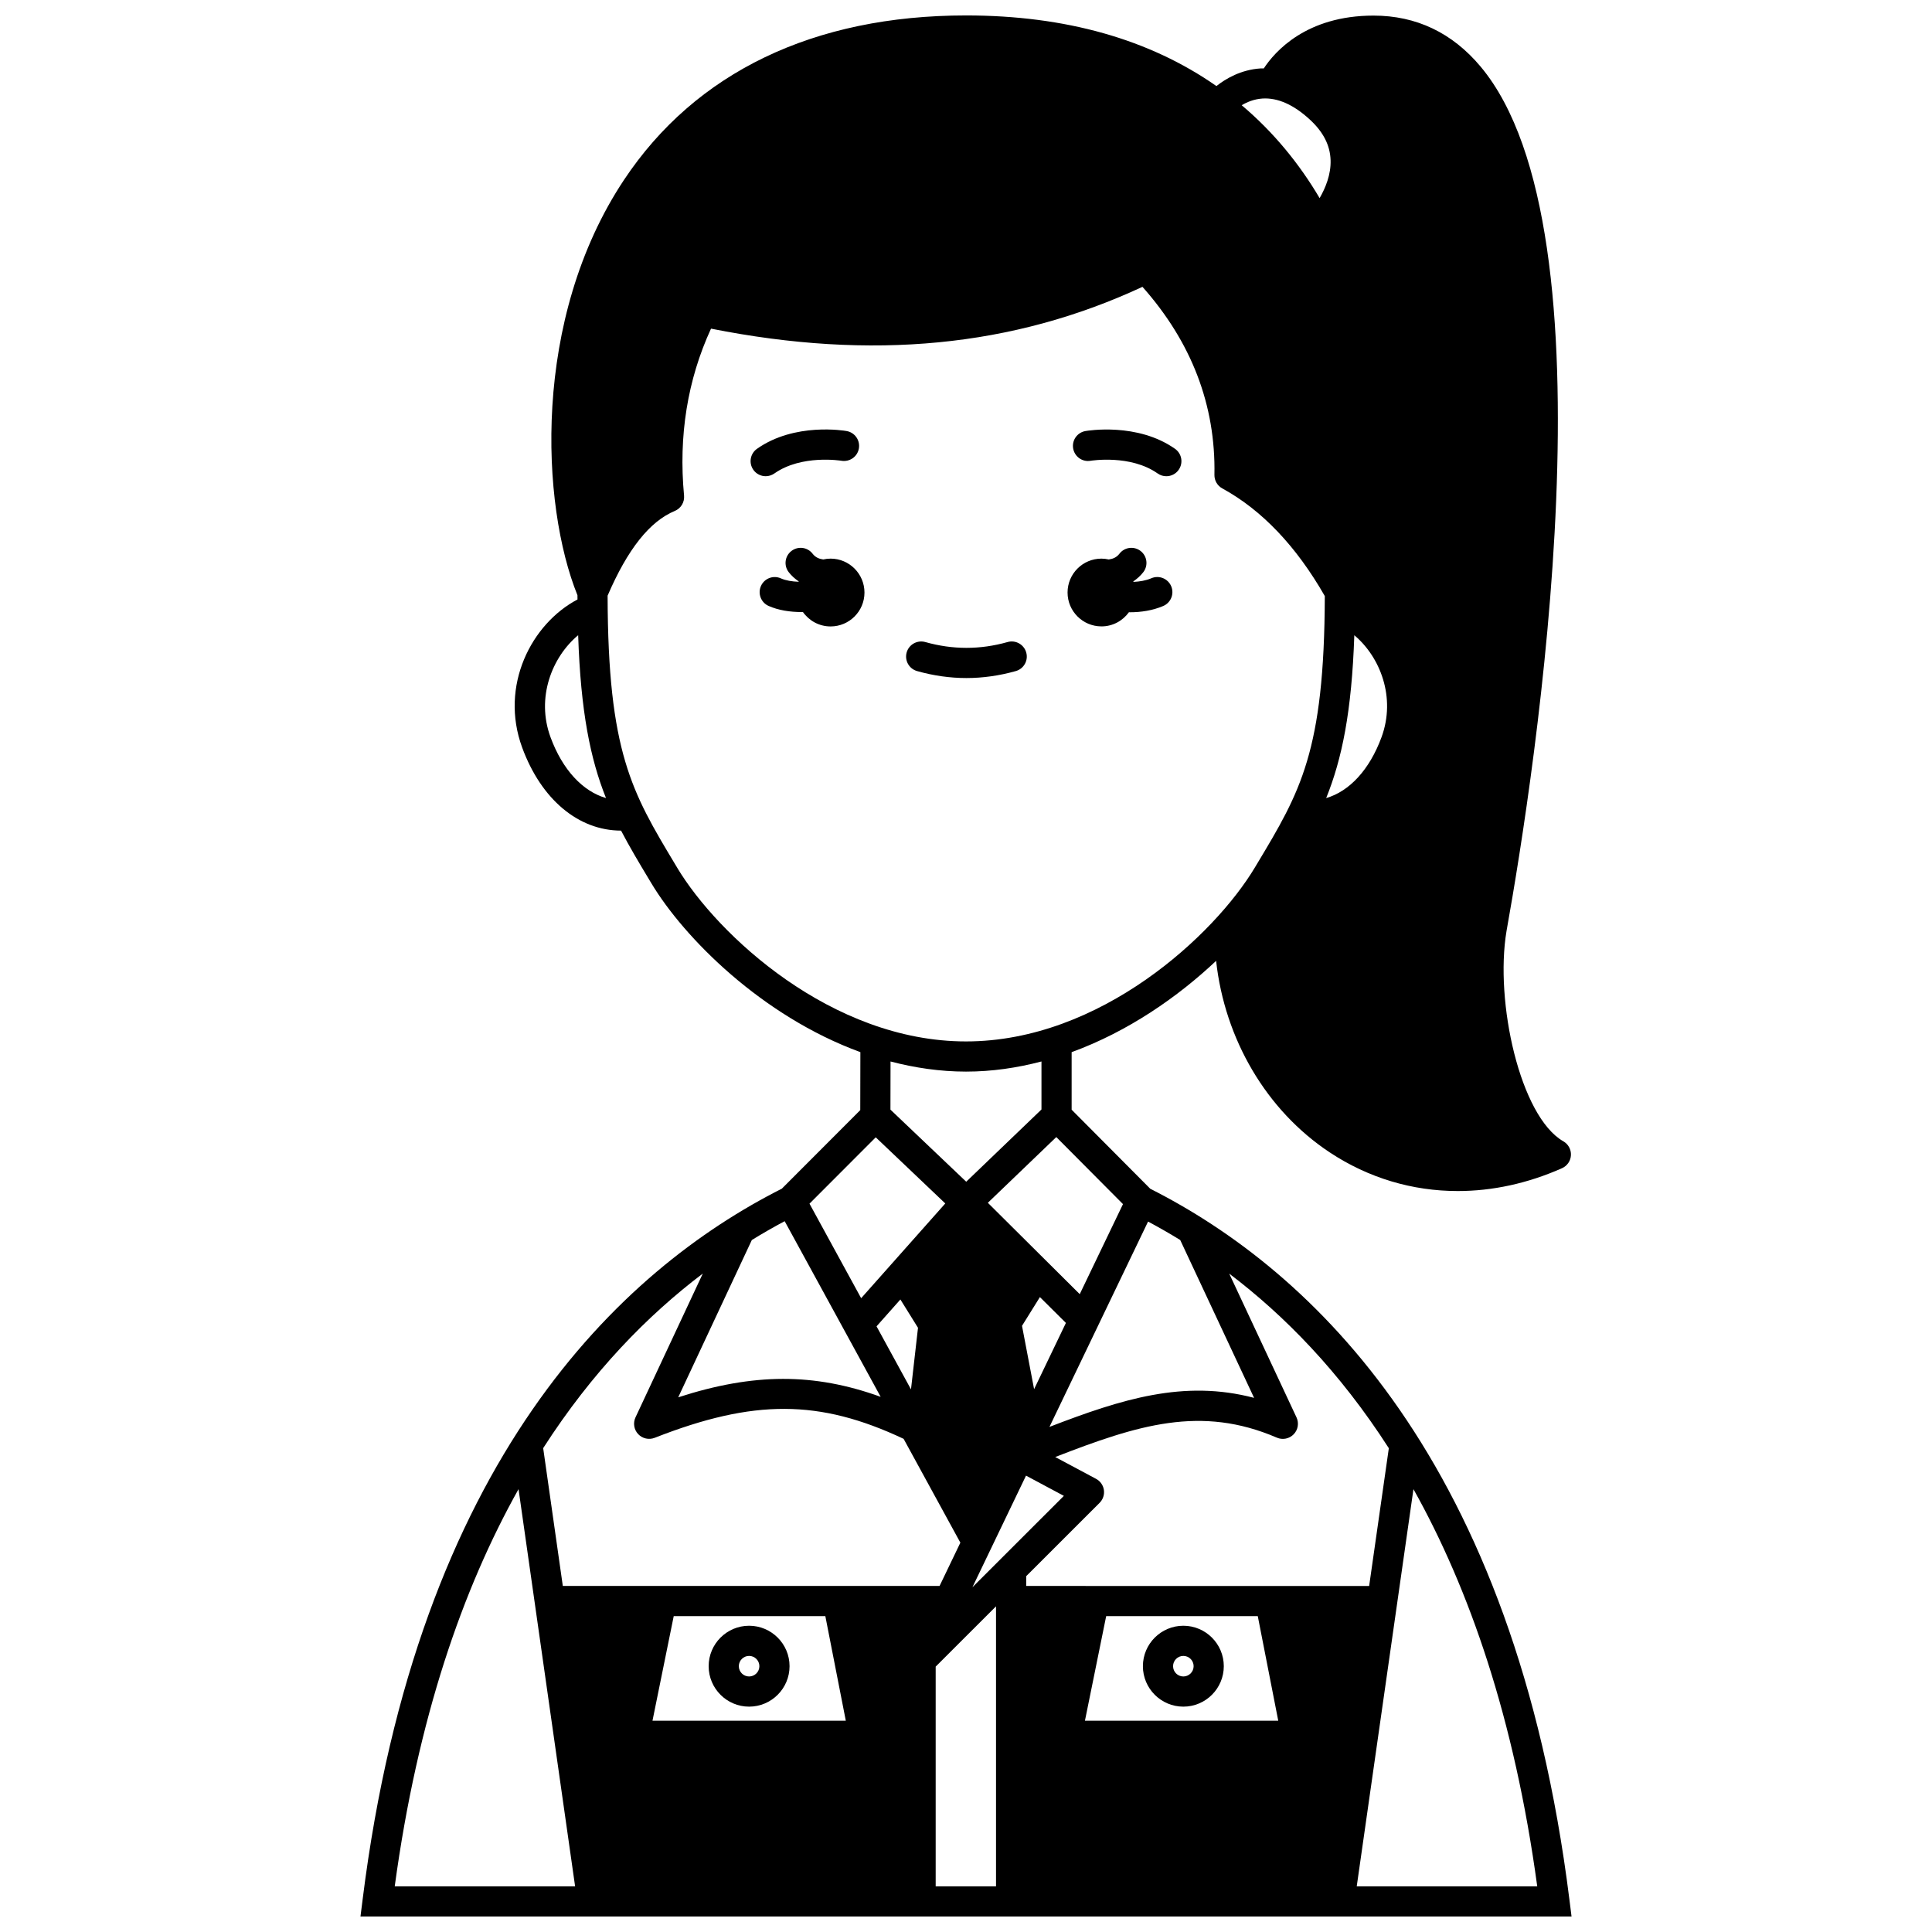 <?xml version="1.0" encoding="UTF-8"?>
<!-- Uploaded to: SVG Repo, www.svgrepo.com, Generator: SVG Repo Mixer Tools -->
<svg width="800px" height="800px" version="1.1" viewBox="144 144 512 512" xmlns="http://www.w3.org/2000/svg">
 <defs>
  <clipPath id="a">
   <path d="m239 148.09h322v503.81h-322z"/>
  </clipPath>
 </defs>
 <path d="m435.9 310c3.008 0 5.648-1.492 7.281-3.758 0.09 0 0.168 0.016 0.25 0.016 2.941 0 6.059-0.473 8.84-1.664 2.031-0.871 2.973-3.223 2.102-5.25-0.867-2.031-3.231-2.973-5.25-2.102-1.469 0.629-3.129 0.891-4.742 0.969-0.016-0.043-0.023-0.09-0.039-0.129 0.98-0.684 1.891-1.469 2.656-2.465 1.344-1.75 1.016-4.258-0.734-5.606-1.75-1.344-4.262-1.023-5.606 0.734-0.758 0.988-1.754 1.375-2.824 1.52-0.625-0.137-1.273-0.223-1.938-0.223-4.957 0-8.98 4.023-8.98 8.98 0 4.957 4.023 8.977 8.984 8.977z"/>
 <path d="m364.11 292.04c-0.668 0-1.312 0.082-1.938 0.223-1.066-0.145-2.062-0.531-2.824-1.52-1.344-1.758-3.859-2.078-5.606-0.734-1.75 1.344-2.082 3.856-0.734 5.606 0.766 0.996 1.676 1.781 2.66 2.465-0.012 0.031-0.02 0.062-0.031 0.098-1.691-0.059-3.383-0.32-4.695-0.902-2.016-0.906-4.383 0-5.281 2.019-0.898 2.016 0.004 4.379 2.019 5.281 2.59 1.16 5.723 1.625 8.742 1.625 0.121 0 0.23-0.016 0.352-0.02 1.625 2.312 4.301 3.832 7.34 3.832 4.957 0 8.98-4.023 8.98-8.98-0.004-4.965-4.023-8.992-8.984-8.992z"/>
 <path d="m433.02 266.11c0.105-0.016 10.547-1.727 17.77 3.363 0.699 0.496 1.504 0.73 2.301 0.73 1.254 0 2.496-0.586 3.269-1.695 1.273-1.805 0.84-4.297-0.969-5.57-9.977-7.027-23.191-4.801-23.75-4.703-2.172 0.383-3.617 2.445-3.242 4.617 0.383 2.172 2.43 3.641 4.621 3.258z"/>
 <path d="m349.22 269.47c7.227-5.086 17.664-3.379 17.77-3.363 2.184 0.359 4.238-1.074 4.621-3.246 0.383-2.176-1.07-4.25-3.246-4.629-0.559-0.105-13.777-2.332-23.75 4.703-1.809 1.273-2.238 3.766-0.969 5.57 0.781 1.109 2.016 1.695 3.269 1.695 0.801 0 1.605-0.242 2.305-0.73z"/>
 <path d="m413.2 321.84c2.129-0.602 3.363-2.812 2.758-4.934-0.605-2.125-2.816-3.363-4.934-2.758-7.262 2.055-14.551 2.055-21.816 0-2.121-0.59-4.336 0.641-4.934 2.758-0.602 2.125 0.637 4.336 2.758 4.934 4.34 1.227 8.746 1.848 13.082 1.848 4.344 0 8.746-0.625 13.086-1.848z"/>
 <g clip-path="url(#a)">
  <path d="m559.91 647.41c-14.562-116.52-68.301-166.74-111.08-188.38l-20.836-20.949v-15.246c14.996-5.473 28.148-14.645 38.289-24.199 2.273 20.723 13.305 39.621 30.086 50.746 10.277 6.812 21.949 10.258 33.953 10.258 9.164 0 18.527-2.008 27.625-6.051 1.375-0.613 2.293-1.941 2.367-3.449 0.074-1.508-0.699-2.922-2.008-3.676-11.473-6.566-18.207-36.973-15.066-55.707 7.641-42.691 29.73-185.38-6.852-229.09-7.512-8.977-17.066-13.531-28.391-13.531-17.836 0-26.164 9.559-29.078 13.992-0.293 0.008-0.578-0.012-0.871 0.008-5.227 0.344-9.227 2.731-11.684 4.672-17.715-12.387-39.973-18.715-66.355-18.715-40.359 0-71.703 15.074-90.645 43.586-24.508 36.895-21.992 86.176-12.332 110.07 0 0.387 0.012 0.734 0.012 1.121-12.191 6.418-20.695 22.832-14.66 39.25 5.074 13.801 14.945 21.988 26.203 22.004 2.219 4.258 4.715 8.438 7.477 13.035l0.543 0.902c8.668 14.445 29.27 35.223 55.402 44.766l-0.031 15.367-20.781 20.816c-42.781 21.625-96.531 71.855-111.1 188.39l-0.566 4.492h61.465c0.008 0 0.012 0.004 0.02 0.004 0.02 0 0.039-0.004 0.055-0.004h110.86c0.008 0 0.012 0.004 0.02 0.004 0.012 0 0.016-0.004 0.023-0.004h148.5zm-103.14-174.79 19.574 41.828c-18.586-4.887-35.062 0.305-54.227 7.695l26.133-54.414c2.801 1.496 5.648 3.125 8.52 4.891zm-38.723 39.527-3.203-16.785 4.742-7.621 6.891 6.848zm23.555-49.043-11.461 23.859-24.352-24.211 18.141-17.414zm-41.543-5.934-20.082-19.102 0.023-12.762c6.426 1.68 13.117 2.68 20.008 2.68 6.887 0 13.57-0.996 19.992-2.684v12.723zm110.06-117.81c-3.172 8.625-8.508 14.352-14.668 16.141 4.176-10.348 6.769-22.84 7.457-43.152 6.887 5.781 11.066 16.52 7.211 27.012zm-31.539-169.25c4.004-0.242 8.219 1.602 12.512 5.551 3.586 3.297 5.398 6.82 5.527 10.777 0.125 3.809-1.355 7.383-2.906 10.066-5.375-9.105-12.199-17.48-20.648-24.617 1.445-0.859 3.305-1.633 5.516-1.777zm-188.69 169.25c-3.856-10.484 0.383-21.234 7.328-27.023 0.676 20.328 3.242 32.832 7.379 43.16-6.168-1.781-11.535-7.504-14.707-16.137zm33.57 34.586-0.543-0.906c-11.465-19.094-17.805-29.707-17.895-71.184 5.301-12.309 11.137-19.676 17.816-22.457 1.621-0.672 2.609-2.324 2.445-4.066-1.492-15.824 0.91-30.695 7.144-44.238 42.66 8.484 80.047 4.871 114.34-11.078 12.965 14.598 19.43 31.336 19.07 49.832-0.027 1.492 0.777 2.875 2.082 3.586 10.492 5.727 19.625 15.344 27.168 28.531-0.113 41.195-6.473 51.848-17.953 70.965l-0.609 1.012c-10.672 17.809-40.895 46.047-76.527 46.047-35.637 0-65.859-28.238-76.543-46.043zm52.621 71.457 18.43 17.527-22.297 25.109-13.691-25.055zm11.199 50.477-1.859 16.32-9.129-16.703 6.32-7.121zm-35.332-28.25 25.438 46.547c-17.609-6.363-33.633-6.356-53.652 0.129l19.508-41.688c2.938-1.809 5.844-3.469 8.707-4.988zm-103.34 176.27c6.059-44.578 18.02-78.871 32.809-105.26l14.992 105.26zm44.543-79.605-5.203-36.523c13.035-20.289 27.738-35.242 42.301-46.266l-17.836 38.113c-0.691 1.484-0.414 3.238 0.703 4.43 1.121 1.195 2.859 1.578 4.379 0.988 26.238-10.293 43.668-10.242 65.973 0.27l15.039 27.516-5.512 11.473zm23.766 35.711 5.629-27.719h40.176l5.426 27.719zm91.039 43.895h-15.992v-58.23l15.992-15.977zm1.176-86.688-0.012 0.012-7.418 7.41 14.203-29.578 10.031 5.363zm6.82 4.492 19.457-19.441c0.895-0.895 1.316-2.164 1.133-3.414-0.184-1.25-0.953-2.344-2.07-2.938l-10.828-5.785c21.863-8.492 38.594-13.812 58.742-5.133 1.523 0.656 3.297 0.305 4.453-0.891 1.156-1.191 1.453-2.977 0.75-4.477l-17.832-38.105c14.562 11.023 29.266 25.98 42.297 46.27l-5.215 36.512-90.887-0.008zm15.57 38.301 5.629-27.719h40.172l5.426 27.719zm72.027 43.895 15.031-105.26c14.781 26.395 26.746 60.684 32.805 105.26z"/>
 </g>
 <path d="m457.6 574.84c-5.91 0-10.719 4.809-10.719 10.719 0 5.91 4.809 10.719 10.719 10.719s10.719-4.809 10.719-10.719c0-5.91-4.809-10.719-10.719-10.719zm0 13.441c-1.5 0-2.723-1.219-2.723-2.723 0-1.504 1.219-2.723 2.723-2.723s2.723 1.223 2.723 2.723c0 1.496-1.219 2.723-2.723 2.723z"/>
 <path d="m342.52 574.84c-5.91 0-10.719 4.809-10.719 10.719 0 5.91 4.809 10.719 10.719 10.719 5.91 0 10.719-4.809 10.719-10.719 0.004-5.91-4.809-10.719-10.719-10.719zm0 13.441c-1.5 0-2.723-1.219-2.723-2.723 0-1.504 1.219-2.723 2.723-2.723 1.504 0 2.723 1.223 2.723 2.723 0 1.496-1.219 2.723-2.723 2.723z"/>
</svg>